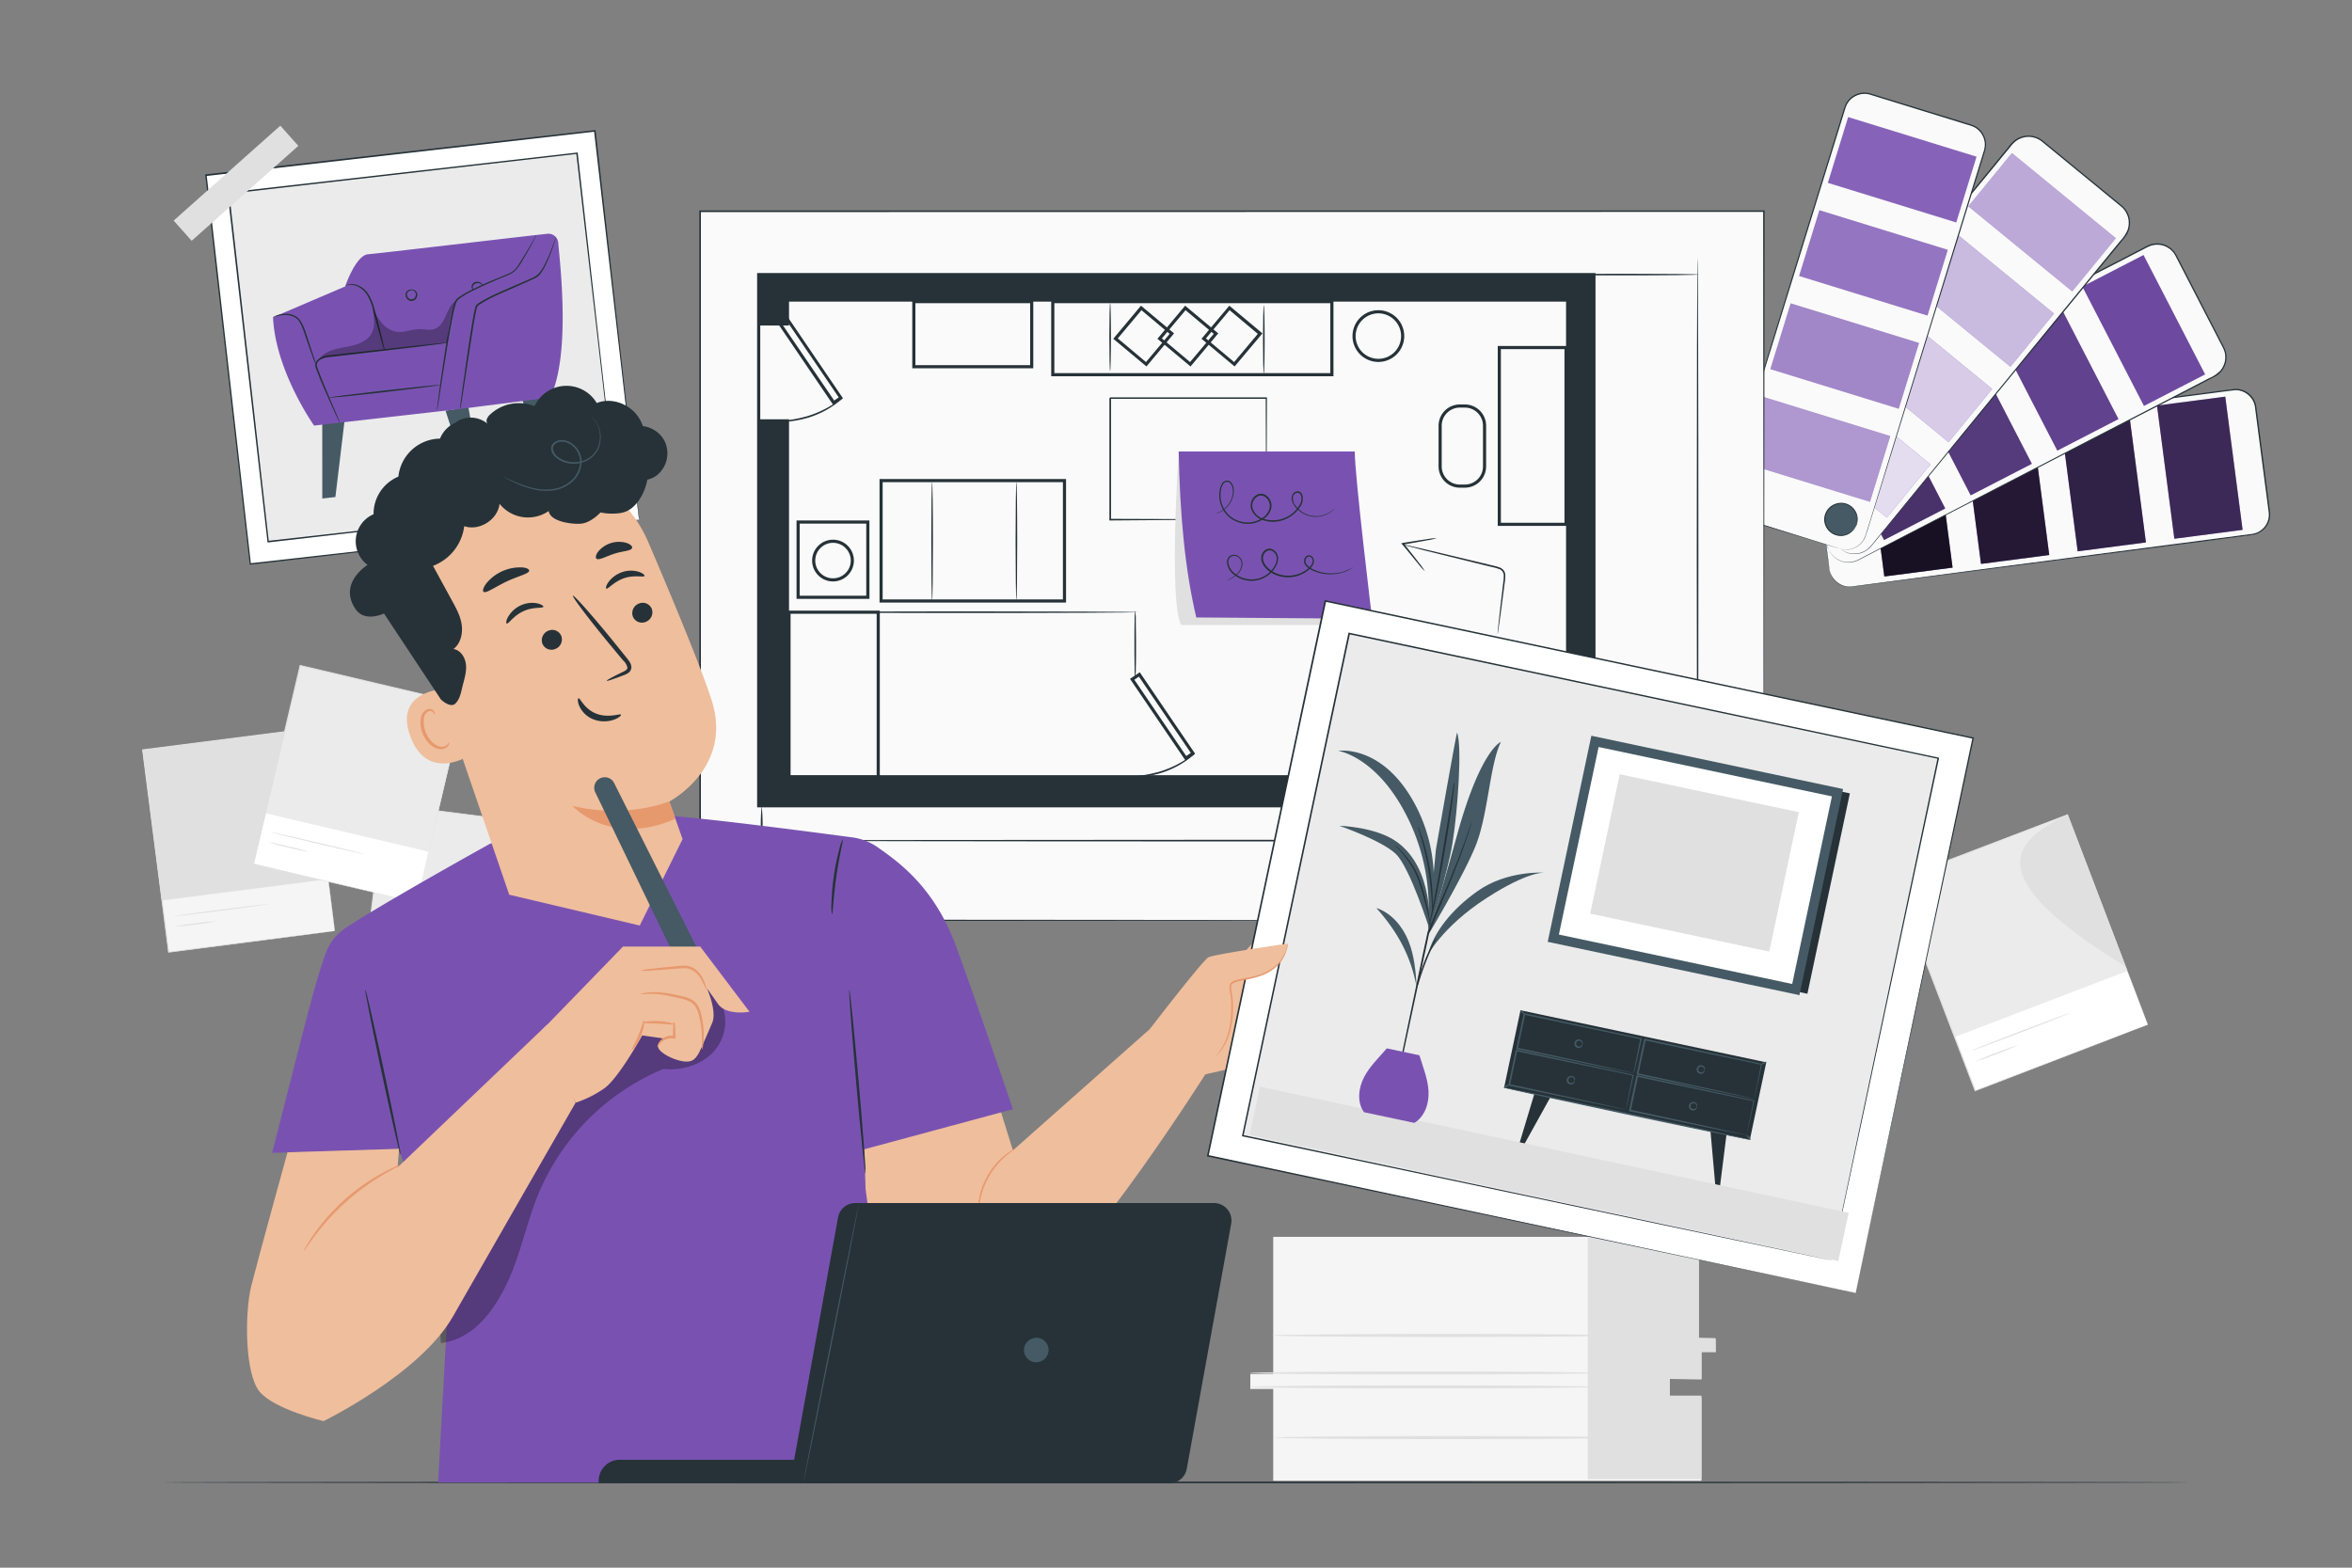 <svg xmlns="http://www.w3.org/2000/svg" viewBox="0 0 750 500"><rect x="0" y="0" width="750" height="500" fill="#808080" stroke="none"/><g id="freepik--background-complete--inject-2"><path d="M406,394.48v43.74h-7.3V443H406v29.27H542.55V445.6H532.44v-5.8h10.11v-8.7h4.5v-4h-5.34V394.48Z" style="fill:#f5f5f5"></path><polygon points="506.3 394.61 506.3 471.75 542.55 471.75 542.55 445.12 532.44 445.12 532.44 439.8 542.55 439.98 542.55 431.28 547.13 431.29 547.05 426.79 541.71 426.66 541.71 394.48 506.3 394.61" style="fill:#e0e0e0"></polygon><path d="M508.88,442.34c0,.27-24.7.48-55.16.48s-55.18-.21-55.18-.48,24.7-.49,55.18-.49S508.88,442.07,508.88,442.34Z" style="fill:#e0e0e0"></path><path d="M508.88,437.9c0,.26-24.7.48-55.16.48s-55.18-.22-55.18-.48,24.7-.49,55.18-.49S508.88,437.63,508.88,437.9Z" style="fill:#e0e0e0"></path><path d="M516,425.94c0,.27-24.7.48-55.17.48s-55.17-.21-55.17-.48,24.7-.49,55.17-.49S516,425.67,516,425.94Z" style="fill:#e0e0e0"></path><path d="M516.65,458.52c0,.27-24.7.49-55.17.49s-55.17-.22-55.17-.49S431,458,461.48,458,516.65,458.26,516.65,458.52Z" style="fill:#e0e0e0"></path><rect x="118.43" y="259.58" width="53.48" height="65.03" transform="translate(38.07 -16) rotate(7.26)" style="fill:#fff"></rect><rect x="119.49" y="259.65" width="53.48" height="48.39" transform="translate(37.03 -16.2) rotate(7.26)" style="fill:#ebebeb"></rect><path d="M149.49,314.16c0,.09-6.89-.7-15.35-1.78s-15.31-2-15.3-2.13,6.88.7,15.35,1.77S149.5,314.06,149.49,314.16Z" style="fill:#e0e0e0"></path><path d="M131.74,315.25c0,.09-3-.21-6.68-.67a62.45,62.45,0,0,1-6.64-1,61.76,61.76,0,0,1,6.68.67A62.45,62.45,0,0,1,131.74,315.25Z" style="fill:#e0e0e0"></path><path d="M167.59,327.73a2.33,2.33,0,0,1,0-.31c0-.22.06-.52.1-.91.1-.8.24-2,.43-3.5.38-3.06.94-7.53,1.64-13.2,1.42-11.33,3.45-27.44,5.85-46.61l.14.18-53-6.74h0l.21-.16c-3,23.86-5.89,46-8.25,64.51l-.13-.17,38.46,5,10.75,1.41,2.84.38,1,.14-1-.11-2.81-.34L153.1,326l-38.58-4.84-.15,0,0-.15c2.34-18.46,5.16-40.66,8.19-64.51l0-.18.18,0h0l53,6.78.16,0,0,.16c-2.48,19.21-4.56,35.35-6,46.69-.73,5.65-1.32,10.1-1.71,13.16-.2,1.51-.36,2.67-.46,3.46l-.13.89C167.61,327.63,167.59,327.73,167.59,327.73Z" style="fill:#e0e0e0"></path><rect x="49.4" y="235.53" width="53.48" height="65.03" transform="translate(-33.41 11.84) rotate(-7.29)" style="fill:#f5f5f5"></rect><rect x="48.35" y="235.6" width="53.48" height="48.39" transform="translate(-32.37 11.63) rotate(-7.29)" style="fill:#e0e0e0"></rect><path d="M85.86,288.32c0,.09-6.84,1.05-15.3,2.14s-15.33,1.88-15.34,1.78,6.83-1.06,15.3-2.14S85.85,288.22,85.86,288.32Z" style="fill:#e0e0e0"></path><path d="M69,293.83a61.43,61.43,0,0,1-6.63,1,62,62,0,0,1-6.68.67,65.15,65.15,0,0,1,6.63-1A62,62,0,0,1,69,293.83Z" style="fill:#e0e0e0"></path><path d="M106.79,296.91s0-.11-.05-.31-.07-.51-.13-.91c-.1-.8-.26-2-.46-3.49-.4-3.06-1-7.53-1.73-13.19l-6-46.59.18.14-53,6.81h0l.16-.2c3,23.85,5.87,46,8.23,64.51l-.17-.13L92.2,298.7,103,297.36l2.84-.34,1-.11-1,.14-2.81.37-10.71,1.41-38.55,5h-.15l0-.15c-2.38-18.46-5.23-40.65-8.29-64.5l0-.18.18,0h0l53-6.77.16,0,0,.16c2.43,19.22,4.47,35.36,5.9,46.71.7,5.65,1.26,10.11,1.64,13.17.19,1.51.33,2.67.43,3.47,0,.38.08.67.1.88Z" style="fill:#e0e0e0"></path><rect x="87.59" y="217.54" width="53.48" height="65.03" transform="translate(60.39 -19.55) rotate(13.26)" style="fill:#fff"></rect><rect x="89.5" y="217.76" width="53.48" height="48.39" transform="translate(58.58 -20.21) rotate(13.26)" style="fill:#ebebeb"></rect><path d="M116.31,272.45c0,.09-6.77-1.41-15.07-3.37s-15-3.62-15-3.72,6.78,1.41,15.08,3.37S116.34,272.35,116.31,272.45Z" style="fill:#e0e0e0"></path><path d="M98.55,271.68A66.27,66.27,0,0,1,92,270.31a63.27,63.27,0,0,1-6.49-1.71A61.28,61.28,0,0,1,92.06,270,61.67,61.67,0,0,1,98.55,271.68Z" style="fill:#e0e0e0"></path><path d="M132.9,287.84l.06-.31c0-.21.11-.5.2-.89.18-.79.45-1.94.79-3.44.7-3,1.72-7.39,3-12.95,2.6-11.12,6.29-26.93,10.69-45.75l.12.2L95.72,212.45h0l.21-.13c-5.52,23.4-10.66,45.17-14.94,63.29l-.11-.18,37.73,9,10.54,2.52,2.79.68,1,.24-.94-.2L129.2,287l-10.53-2.44-37.86-8.84-.15,0,0-.15,14.88-63.3,0-.18.18,0h0l52.05,12.28.15,0,0,.16c-4.47,18.84-8.23,34.67-10.87,45.81-1.32,5.54-2.37,9.9-3.08,12.9-.36,1.48-.63,2.62-.82,3.4-.1.37-.17.66-.22.86Z" style="fill:#e0e0e0"></path><rect x="615.1" y="267.99" width="58.95" height="71.69" transform="translate(-66.02 250.46) rotate(-20.94)" style="fill:#fff"></rect><rect x="611.82" y="268.6" width="58.95" height="53.35" transform="translate(-63.18 248.72) rotate(-20.94)" style="fill:#ebebeb"></rect><path d="M660.26,323c0,.11-7,2.91-15.83,6.28s-15.94,6-16,5.9,7-2.91,15.83-6.28S660.22,322.92,660.26,323Z" style="fill:#e0e0e0"></path><path d="M643.58,333.33a138.48,138.48,0,0,1-13.82,5.29,69.15,69.15,0,0,1,6.84-2.83A70.48,70.48,0,0,1,643.58,333.33Z" style="fill:#e0e0e0"></path><path d="M684.91,326.78s0-.11-.13-.32l-.37-.93c-.32-.83-.79-2-1.41-3.63-1.22-3.17-3-7.8-5.28-13.67-44.79-27.6-37.9-39.07-18.6-48.34l.23.1-55,21.09h0l.12-.25c9.46,24.76,18.27,47.79,25.59,67l-.21-.09,40-15.2c4.81-1.83,8.59-3.26,11.18-4.23l2.95-1.11,1-.38-1,.4L681,328.31l-11.11,4.3-40,15.4-.16.06-.06-.16L604.05,281l-.07-.19.18-.07h0l55.06-21,.16-.06.06.16c7.6,20,14,36.72,18.47,48.51,2.23,5.87,4,10.5,5.19,13.67l1.35,3.61.35.92Z" style="fill:#e0e0e0"></path></g><g id="freepik--Table--inject-2"><path d="M698.46,472.8c0,.14-144.83.26-323.44.26s-323.48-.12-323.48-.26,144.8-.26,323.48-.26S698.46,472.65,698.46,472.8Z" style="fill:#263238"></path></g><g id="freepik--color-palette--inject-2"><rect x="580.61" y="132.41" width="141.4" height="46.57" rx="6.39" transform="translate(-14.66 85.44) rotate(-7.42)" style="fill:#fafafa"></rect><path d="M583.39,181.59s0,.32.21.91a6.29,6.29,0,0,0,1.31,2.4,6.4,6.4,0,0,0,3.82,2.12,9.2,9.2,0,0,0,2.84-.12l3.24-.43,38.77-5.12,57.51-7.53,16.63-2.17,8.58-1.12c.72-.11,1.46-.17,2.16-.31a6.1,6.1,0,0,0,2-.75,6.25,6.25,0,0,0,2.67-3.27,5.86,5.86,0,0,0,.35-2.12c0-.71-.15-1.46-.24-2.2-.19-1.49-.39-3-.58-4.48-.4-3-.79-6-1.19-9.05q-1.19-9.14-2.41-18.5a6.21,6.21,0,0,0-6.31-5.4c-3.05.33-6.14.78-9.17,1.16l-18,2.34-34,4.41-57.52,7.45-6,.78-2.89.37a7.23,7.23,0,0,0-2.67.71,6.28,6.28,0,0,0-3.25,4c-.47,1.68,0,3.38.18,5,.84,6.51,1.55,12.11,2.14,16.69s1,8.13,1.34,10.55c.15,1.2.26,2.12.34,2.74s.1.94.1.94-.06-.32-.14-.93-.22-1.54-.38-2.74c-.32-2.42-.8-6-1.41-10.54s-1.35-10.18-2.21-16.68c-.1-.81-.21-1.64-.32-2.48a6.79,6.79,0,0,1,.13-2.61,6.55,6.55,0,0,1,3.36-4.17,7.75,7.75,0,0,1,2.76-.74l2.88-.38,6-.78L651.57,132l34-4.44,18-2.34c3-.38,6.08-.83,9.21-1.17a6.6,6.6,0,0,1,6.71,5.75q1.23,9.36,2.41,18.5.6,4.56,1.18,9c.2,1.5.39,3,.58,4.48.09.74.22,1.47.25,2.25a6.41,6.41,0,0,1-.38,2.25,6.52,6.52,0,0,1-4.94,4.27c-.74.14-1.45.2-2.18.31L707.76,172l-16.62,2.16-57.52,7.45-38.79,5-3.24.41a9,9,0,0,1-2.87.1,6.42,6.42,0,0,1-3.87-2.18,6.11,6.11,0,0,1-1.28-2.44,4,4,0,0,1-.15-.69Z" style="fill:#263238"></path><rect x="680.08" y="138.19" width="42.84" height="21.95" transform="translate(758.79 -565.72) rotate(82.58)" style="fill:#7952B1"></rect><rect x="649.25" y="142.21" width="42.84" height="21.95" transform="translate(735.93 -531.66) rotate(82.58)" style="fill:#7952B1"></rect><rect x="618.43" y="146.22" width="42.84" height="21.95" transform="translate(713.06 -497.6) rotate(82.58)" style="fill:#7952B1"></rect><rect x="587.6" y="150.24" width="42.84" height="21.95" transform="translate(690.2 -463.53) rotate(82.58)" style="fill:#7952B1"></rect><g style="opacity:0.5"><rect x="680.08" y="138.19" width="42.84" height="21.95" transform="translate(758.79 -565.72) rotate(82.58)"></rect></g><g style="opacity:0.6"><rect x="649.25" y="142.21" width="42.84" height="21.95" transform="translate(735.93 -531.66) rotate(82.58)"></rect></g><g style="opacity:0.7"><rect x="618.43" y="146.22" width="42.84" height="21.95" transform="translate(713.06 -497.6) rotate(82.58)"></rect></g><g style="opacity:0.8"><rect x="587.6" y="150.24" width="42.84" height="21.95" transform="translate(690.2 -463.53) rotate(82.58)"></rect></g><path d="M583.38,175.69l-15.14-29.34a6.79,6.79,0,0,1,2.92-9.14L684.77,78.6a6.77,6.77,0,0,1,9.13,2.91L709,110.85a6.78,6.78,0,0,1-2.92,9.14L592.51,178.6A6.77,6.77,0,0,1,583.38,175.69Z" style="fill:#fafafa"></path><path d="M583.38,175.69a1.53,1.53,0,0,1,.13.2c.09.13.19.34.38.59a6.46,6.46,0,0,0,2,1.84,6.62,6.62,0,0,0,4.27.93,7.26,7.26,0,0,0,2.67-.89l2.9-1.51L630.4,158.9l51.43-26.59,14.87-7.67,7.68-4a10.69,10.69,0,0,0,3.57-2.36,6.6,6.6,0,0,0,1.43-6,10.05,10.05,0,0,0-.86-2l-2.07-4-4.18-8.1-8.54-16.55a6.57,6.57,0,0,0-7.72-3.3,12,12,0,0,0-2.08.94l-2.06,1.06-4.1,2.12L661.7,90.72l-30.4,15.67L579.83,132.9l-5.36,2.76L571.89,137a7.91,7.91,0,0,0-2.31,1.54,6.64,6.64,0,0,0-1.47,7.25c.32.76.75,1.49,1.11,2.22l7.67,14.94c2.09,4.1,3.72,7.28,4.83,9.45.55,1.08,1,1.9,1.25,2.46s.41.85.41.85-.16-.28-.45-.83l-1.28-2.44c-1.12-2.16-2.78-5.33-4.9-9.42L569,148.1c-.37-.74-.78-1.45-1.13-2.24a7,7,0,0,1,1.51-7.52,8.5,8.5,0,0,1,2.37-1.59l2.58-1.33,5.35-2.77,51.44-26.59,30.38-15.69,16.07-8.29,4.1-2.12,2.06-1.06a12.35,12.35,0,0,1,2.15-1,7,7,0,0,1,8.18,3.5L702.62,98l4.18,8.1,2.06,4a9.46,9.46,0,0,1,.89,2.09,6.72,6.72,0,0,1,.22,2.27,7,7,0,0,1-1.73,4.13A6.61,6.61,0,0,1,706.5,120c-.65.37-1.3.68-1.94,1l-7.69,4L682,132.64l-51.47,26.51L595.81,177l-2.9,1.49a7.53,7.53,0,0,1-2.73.89,6.83,6.83,0,0,1-4.33-1,6.38,6.38,0,0,1-2-1.89,5.26,5.26,0,0,1-.37-.6A2.35,2.35,0,0,1,583.38,175.69Z" style="fill:#263238"></path><rect x="662.2" y="94.42" width="42.84" height="21.95" transform="translate(463.82 -550.45) rotate(62.71)" style="fill:#7952B1"></rect><rect x="634.57" y="108.68" width="42.84" height="21.95" transform="translate(461.53 -518.18) rotate(62.71)" style="fill:#7952B1"></rect><rect x="606.95" y="122.93" width="42.84" height="21.95" transform="translate(459.24 -485.91) rotate(62.71)" style="fill:#7952B1"></rect><rect x="579.32" y="137.18" width="42.84" height="21.95" transform="translate(456.95 -453.64) rotate(62.71)" style="fill:#7952B1"></rect><g style="opacity:0.1"><rect x="662.2" y="94.42" width="42.84" height="21.95" transform="translate(463.82 -550.45) rotate(62.71)"></rect></g><g style="opacity:0.2"><rect x="634.57" y="108.68" width="42.84" height="21.95" transform="translate(461.53 -518.18) rotate(62.71)"></rect></g><g style="opacity:0.3"><rect x="606.95" y="122.93" width="42.84" height="21.95" transform="translate(459.24 -485.91) rotate(62.71)"></rect></g><g style="opacity:0.4"><rect x="579.32" y="137.18" width="42.84" height="21.95" transform="translate(456.95 -453.64) rotate(62.71)"></rect></g><path d="M586.85,175.06l-25.19-20.65a7,7,0,0,1-1-9.85L641.43,46a7,7,0,0,1,9.85-1l25.2,20.65a7,7,0,0,1,1,9.85l-80.74,98.54A7,7,0,0,1,586.85,175.06Z" style="fill:#fafafa"></path><path d="M586.85,175.06l.2.13c.13.08.31.24.58.39a6.76,6.76,0,0,0,2.56.93,7,7,0,0,0,4.32-.72c1.63-.76,2.74-2.57,4.23-4.32l24.67-30.2L660,96.51l10.59-12.93,5.47-6.68a11.62,11.62,0,0,0,2.38-3.57,6.91,6.91,0,0,0,.08-4.22,7.06,7.06,0,0,0-2.47-3.5q-1.74-1.41-3.48-2.85L665.55,57,651.17,45.2A6.91,6.91,0,0,0,647,43.66a6.78,6.78,0,0,0-4.23,1.39,9.34,9.34,0,0,0-1.58,1.62l-1.47,1.79c-1,1.2-1.95,2.38-2.92,3.57L625.31,66,603.65,92.41,567,137.12l-3.83,4.66L561.29,144a8.84,8.84,0,0,0-1.53,2.31,6.93,6.93,0,0,0-.07,5.18,6.63,6.63,0,0,0,1.34,2.13,19.3,19.3,0,0,0,1.86,1.64l13,10.65c3.55,2.93,6.3,5.21,8.18,6.75l2.12,1.77c.48.39.71.61.71.61l-.74-.58L584,172.74l-8.23-6.69-13-10.6a20.66,20.66,0,0,1-1.89-1.65,7,7,0,0,1-1.39-2.21,7.16,7.16,0,0,1,.06-5.36,8.85,8.85,0,0,1,1.56-2.37l1.84-2.25,3.81-4.66,36.63-44.77L625,65.75l11.45-14,2.92-3.57c.49-.59,1-1.19,1.46-1.79a10.13,10.13,0,0,1,1.65-1.69,7.23,7.23,0,0,1,8.93.17L665.8,56.69l7.05,5.77,3.47,2.85a7.37,7.37,0,0,1,2.6,3.68,7.26,7.26,0,0,1-.09,4.47,7,7,0,0,1-1.06,2c-.45.59-.92,1.13-1.38,1.7q-2.76,3.38-5.47,6.68-5.43,6.6-10.6,12.92l-36.69,44.71-24.77,30.12-2.07,2.52a7,7,0,0,1-6.61,2.5,6.59,6.59,0,0,1-2.57-1A7.53,7.53,0,0,1,586.85,175.06Z" style="fill:#263238"></path><rect x="629.73" y="59.93" width="42.84" height="21.95" transform="translate(192.44 -396.65) rotate(39.33)" style="fill:#7952B1"></rect><rect x="610.02" y="83.98" width="42.84" height="21.95" transform="translate(203.22 -378.72) rotate(39.33)" style="fill:#7952B1"></rect><rect x="590.32" y="108.02" width="42.84" height="21.95" transform="translate(213.99 -360.78) rotate(39.33)" style="fill:#7952B1"></rect><rect x="570.62" y="132.07" width="42.84" height="21.95" transform="translate(224.77 -342.85) rotate(39.33)" style="fill:#7952B1"></rect><g style="opacity:0.5"><rect x="629.73" y="59.93" width="42.84" height="21.95" transform="translate(192.44 -396.65) rotate(39.33)" style="fill:#fff"></rect></g><g style="opacity:0.6"><rect x="610.02" y="83.98" width="42.84" height="21.95" transform="translate(203.22 -378.72) rotate(39.33)" style="fill:#fff"></rect></g><g style="opacity:0.7"><rect x="590.32" y="108.02" width="42.84" height="21.95" transform="translate(213.99 -360.78) rotate(39.33)" style="fill:#fff"></rect></g><g style="opacity:0.8"><rect x="570.62" y="132.07" width="42.84" height="21.95" transform="translate(224.77 -342.85) rotate(39.33)" style="fill:#fff"></rect></g><rect x="520.94" y="79.23" width="141.4" height="46.57" rx="6.51" transform="translate(319.2 637.61) rotate(-72.85)" style="fill:#fafafa"></rect><path d="M586.82,175a8.76,8.76,0,0,0,.92.19A6.47,6.47,0,0,0,594,172.5a8.09,8.09,0,0,0,1.12-2.6l1-3.13,11.46-37.36L624.62,74q2.4-7.81,4.93-16l2.55-8.27c.21-.69.45-1.4.63-2.09a6.84,6.84,0,0,0,.16-2.12,6.45,6.45,0,0,0-1.8-3.81,6,6,0,0,0-1.75-1.25,15.59,15.59,0,0,0-2.09-.72l-4.31-1.33-8.72-2.69-17.82-5.5a6.32,6.32,0,0,0-4.45.28,6.18,6.18,0,0,0-3.15,3.12c-.3.68-.5,1.45-.74,2.18L587.38,38c-.45,1.48-.91,3-1.36,4.41q-2.71,8.79-5.35,17.31l-10.1,32.71-17.14,55.38-1.79,5.77c-.29.94-.58,1.86-.86,2.78a7.4,7.4,0,0,0-.48,2.72,6.36,6.36,0,0,0,2.21,4.66c1.29,1.19,3,1.45,4.58,2l16.06,5,10.14,3.16,2.63.84.9.29-.91-.25-2.64-.8-10.17-3.1L557,166l-2.39-.74a6.62,6.62,0,0,1-4.58-6.11,7.69,7.69,0,0,1,.48-2.81c.29-.91.57-1.84.86-2.78.57-1.87,1.17-3.8,1.77-5.77C558,132,563.8,113.19,570.22,92.33c3.21-10.43,6.59-21.37,10.09-32.72,1.75-5.67,3.53-11.45,5.33-17.3.46-1.47.91-2.94,1.36-4.42l.69-2.21a21.64,21.64,0,0,1,.75-2.23,6.59,6.59,0,0,1,3.34-3.32,6.74,6.74,0,0,1,4.74-.3l17.82,5.5L623.06,38l4.3,1.33a16,16,0,0,1,2.14.75,6.82,6.82,0,0,1,1.87,1.32,6.9,6.9,0,0,1,1.9,4.06,6.75,6.75,0,0,1-.17,2.24c-.19.74-.42,1.41-.63,2.11-.86,2.79-1.71,5.54-2.56,8.27q-2.52,8.19-4.94,16l-17.14,55.38-11.59,37.33c-.34,1.1-.66,2.14-1,3.12-.15.49-.3,1-.47,1.41l-.31.64c-.13.19-.24.39-.37.58a6.49,6.49,0,0,1-3.64,2.54,6.23,6.23,0,0,1-2.75.14,4.82,4.82,0,0,1-.69-.16Z" style="fill:#263238"></path><rect x="585.14" y="43.19" width="42.84" height="21.95" transform="translate(42.95 -176.47) rotate(17.15)" style="fill:#7952B1"></rect><rect x="575.97" y="72.89" width="42.84" height="21.95" transform="translate(51.3 -172.44) rotate(17.15)" style="fill:#7952B1"></rect><rect x="566.81" y="102.6" width="42.84" height="21.95" transform="translate(59.65 -168.42) rotate(17.15)" style="fill:#7952B1"></rect><rect x="557.64" y="132.3" width="42.83" height="21.95" transform="translate(68.01 -164.4) rotate(17.15)" style="fill:#7952B1"></rect><g style="opacity:0.2"><rect x="575.97" y="72.89" width="42.84" height="21.95" transform="translate(51.3 -172.44) rotate(17.15)" style="fill:#fff"></rect></g><g style="opacity:0.3"><rect x="566.81" y="102.6" width="42.84" height="21.95" transform="translate(59.65 -168.42) rotate(17.15)" style="fill:#fff"></rect></g><g style="opacity:0.4"><rect x="557.64" y="132.3" width="42.83" height="21.95" transform="translate(68.01 -164.4) rotate(17.15)" style="fill:#fff"></rect></g><g style="opacity:0.1"><rect x="585.14" y="43.19" width="42.84" height="21.95" transform="translate(42.95 -176.47) rotate(17.15)" style="fill:#fff"></rect></g><path d="M591.54,168.29a5.15,5.15,0,1,1-1.86-7A5.15,5.15,0,0,1,591.54,168.29Z" style="fill:#455a64"></path><path d="M591.54,168.29s.21-.41.42-1.19a5.12,5.12,0,0,0-.24-3.32,5,5,0,0,0-3.74-3,5,5,0,0,0-2.87.34,5,5,0,0,0-3,5.07,4.92,4.92,0,0,0,1.12,2.66,5,5,0,0,0,4.43,1.79,5.12,5.12,0,0,0,3-1.43c.57-.56.79-1,.82-1s0,.11-.14.3a4.21,4.21,0,0,1-.57.76,5.12,5.12,0,0,1-3.09,1.6,5.46,5.46,0,0,1-2.43-.24,5.32,5.32,0,0,1-2.31-1.6,5.23,5.23,0,0,1-1.22-2.85A5.3,5.3,0,0,1,585,160.8a5.29,5.29,0,0,1,7,2.87,5.1,5.1,0,0,1,.13,3.47,3.61,3.61,0,0,1-.38.88C591.62,168.2,591.56,168.3,591.54,168.29Z" style="fill:#263238"></path></g><g id="freepik--Blueprint--inject-2"><rect x="223.21" y="67.38" width="339.22" height="226.15" style="fill:#fafafa"></rect><path d="M562.44,293.53c0-1.7-.08-88.31-.21-226.15l.21.2-339.2.06h0l.26-.26c0,80.53,0,157.13,0,226.15l-.24-.24,339.23.24-339.23.23H223v-.23c0-69,0-145.62,0-226.15v-.26h.29l339.2,0h.2v.21C562.52,205.22,562.44,291.83,562.44,293.53Z" style="fill:#263238"></path><path d="M403.78,165.74s0-.26,0-.73,0-1.19,0-2.08c0-1.84,0-4.49-.06-7.86,0-6.77-.06-16.43-.11-28.08l.22.21-49.8,0c-.06,0,.49-.49.26-.26h0v10.3q0,5.08,0,10c0,6.49,0,12.69,0,18.48l-.23-.24,35.91.12,10.21.06,2.72,0h.71l.25,0h-.91l-2.67,0-10.16.06L354,166h-.23v-.23c0-5.79,0-12,0-18.48,0-3.25,0-6.57,0-10V127h0l.26-.26,49.8,0H404V127c-.05,11.71-.08,21.41-.11,28.21,0,3.36,0,6-.06,7.82,0,.87,0,1.55,0,2S403.78,165.74,403.78,165.74Z" style="fill:#263238"></path><path d="M508.77,257.5H241.43V87.07H508.77Zm-266.34-1H507.77V88.07H242.43Z" style="fill:#263238"></path><rect x="241.93" y="87.57" width="266.34" height="8.63" style="fill:#263238"></rect><rect x="241.93" y="133.73" width="9.67" height="123.27" style="fill:#263238"></rect><rect x="241.93" y="87.57" width="9.67" height="16.25" style="fill:#263238"></rect><path d="M265.69,129.14l-17.67-26,3.11-2.11,17.67,26Zm-16.28-25.73L266,127.75l1.46-1-16.54-24.34Z" style="fill:#263238"></path><path d="M277.25,191H254v-25h23.23ZM255,190h21.23v-23H255Z" style="fill:#263238"></path><rect x="241.93" y="247.24" width="266.34" height="9.76" style="fill:#263238"></rect><path d="M265.64,185.45a6.66,6.66,0,1,1,6.65-6.66A6.67,6.67,0,0,1,265.64,185.45Zm0-12.32a5.66,5.66,0,1,0,5.65,5.66A5.67,5.67,0,0,0,265.64,173.13Z" style="fill:#263238"></path><path d="M425.21,120h-90V95.7h90Zm-89-1h88V96.7h-88Z" style="fill:#263238"></path><path d="M365.58,116.88,355,108.05l8.83-10.55,10.55,8.83Zm-9.15-8.95,9,7.55,7.55-9-9-7.55Z" style="fill:#263238"></path><path d="M379.63,116.88l-10.55-8.83,8.83-10.55,10.56,8.83Zm-9.14-8.95,9,7.55,7.55-9-9-7.55Z" style="fill:#263238"></path><path d="M393.69,116.88l-10.56-8.83L392,97.5l10.56,8.83Zm-9.15-8.95,9,7.55,7.55-9-9-7.55Z" style="fill:#263238"></path><path d="M439.53,115.44a8.25,8.25,0,1,1,8.25-8.25A8.26,8.26,0,0,1,439.53,115.44Zm0-15.5a7.25,7.25,0,1,0,7.25,7.25A7.26,7.26,0,0,0,439.53,99.94Z" style="fill:#263238"></path><path d="M329.49,117.46H290.9V95.7h38.59Zm-37.59-1h36.59V96.7H291.9Z" style="fill:#263238"></path><path d="M499.88,167.73H477.6V110.35h22.28Zm-21.28-1h20.28V111.35H478.6Z" style="fill:#263238"></path><rect x="499.38" y="87.57" width="8.89" height="159.67" style="fill:#263238"></rect><path d="M467.12,155.54H465.5a6.78,6.78,0,0,1-6.77-6.77v-13A6.78,6.78,0,0,1,465.5,129h1.62a6.78,6.78,0,0,1,6.77,6.77v13A6.78,6.78,0,0,1,467.12,155.54ZM465.5,130a5.78,5.78,0,0,0-5.77,5.77v13a5.78,5.78,0,0,0,5.77,5.77h1.62a5.78,5.78,0,0,0,5.77-5.77v-13a5.78,5.78,0,0,0-5.77-5.77Z" style="fill:#263238"></path><path d="M362.81,195.25c0,.14-25.25.26-56.39.26s-56.4-.12-56.4-.26,25.24-.26,56.4-.26S362.81,195.11,362.81,195.25Z" style="fill:#263238"></path><path d="M362,216.19a17.69,17.69,0,0,1-.19-3.14c-.05-1.94-.07-4.63-.07-7.59s0-5.65.07-7.59a17.76,17.76,0,0,1,.19-3.15,19.92,19.92,0,0,1,.18,3.15c0,1.94.08,4.62.08,7.59s0,5.65-.08,7.59A19.85,19.85,0,0,1,362,216.19Z" style="fill:#263238"></path><path d="M280.55,248.41H251.1V194.75h29.45Zm-28.45-1h27.45V195.75H252.1Z" style="fill:#263238"></path><path d="M541.72,87.57c0,.14-11.09.26-24.77.26s-24.77-.12-24.77-.26,11.08-.26,24.77-.26S541.72,87.42,541.72,87.57Z" style="fill:#263238"></path><path d="M541.32,272.85c-.14,0-.26-42.68-.26-95.31s.12-95.32.26-95.32.26,42.67.26,95.32S541.46,272.85,541.32,272.85Z" style="fill:#263238"></path><path d="M551.23,257.39c0,.15-9.94.27-22.19.27s-22.2-.12-22.2-.27,9.94-.26,22.2-.26S551.23,257.25,551.23,257.39Z" style="fill:#263238"></path><path d="M507.63,272.06a95.91,95.91,0,0,1-.26-9.91,95.91,95.91,0,0,1,.26-9.91,92.65,92.65,0,0,1,.26,9.91A92.65,92.65,0,0,1,507.63,272.06Z" style="fill:#263238"></path><path d="M244.07,268.1c0-.15,66-.26,147.43-.26s147.44.11,147.44.26-66,.26-147.44.26S244.07,268.24,244.07,268.1Z" style="fill:#263238"></path><path d="M242.89,272.85a59.27,59.27,0,0,1-.26-7.92,59.37,59.37,0,0,1,.26-7.93,61.46,61.46,0,0,1,.26,7.93A61.36,61.36,0,0,1,242.89,272.85Z" style="fill:#263238"></path><path d="M268.66,127a4,4,0,0,1-.72.69c-.48.42-1.22,1-2.16,1.65a29.34,29.34,0,0,1-8.07,3.87,35.54,35.54,0,0,1-8.84,1.41c-1.15,0-2.07,0-2.71,0a3.28,3.28,0,0,1-1-.09c0-.09,1.41-.11,3.68-.28a42.22,42.22,0,0,0,8.71-1.55,33.11,33.11,0,0,0,8-3.68C267.49,127.8,268.6,126.92,268.66,127Z" style="fill:#263238"></path><path d="M378,242.52l-17.67-26,3.11-2.11,17.66,26Zm-16.28-25.73,16.54,24.34,1.46-1L363.17,215.8Z" style="fill:#263238"></path><path d="M381,240.36a3.63,3.63,0,0,1-.72.69,23.16,23.16,0,0,1-2.16,1.65,29.05,29.05,0,0,1-8.07,3.88,36.5,36.5,0,0,1-8.84,1.41c-1.15,0-2.07,0-2.71,0a3.37,3.37,0,0,1-1-.1c0-.08,1.41-.11,3.68-.28a42.11,42.11,0,0,0,8.71-1.54,33.09,33.09,0,0,0,8-3.69C379.79,241.18,380.9,240.29,381,240.36Z" style="fill:#263238"></path><path d="M354,118.41c-.14,0-.26-4.87-.26-10.87s.12-10.88.26-10.88.26,4.87.26,10.88S354.12,118.41,354,118.41Z" style="fill:#263238"></path><path d="M403,119.36c-.14,0-.26-4.92-.26-11s.12-11,.26-11,.27,4.92.27,11S403.11,119.36,403,119.36Z" style="fill:#263238"></path><path d="M477.58,202.18a2.08,2.08,0,0,1,0-.55c0-.42.08-.94.14-1.57.16-1.43.37-3.38.63-5.76l1-8.53a12.26,12.26,0,0,0,.16-2.41,2.15,2.15,0,0,0-1.3-1.81,16.07,16.07,0,0,0-2.51-.72l-2.69-.65-18.55-4.58-5.61-1.45-1.52-.42a1.81,1.81,0,0,1-.52-.18,2,2,0,0,1,.54.08l1.54.32,5.65,1.29,18.59,4.44,2.68.65a15.07,15.07,0,0,1,2.63.76,3,3,0,0,1,1.1.9,2.72,2.72,0,0,1,.46,1.31,11.47,11.47,0,0,1-.18,2.53c-.41,3.19-.79,6.07-1.11,8.52s-.6,4.31-.8,5.73q-.13.94-.24,1.56A2,2,0,0,1,477.58,202.18Z" style="fill:#263238"></path><path d="M458.17,171.63a19.19,19.19,0,0,1-3.13.71c-2,.37-4.65.85-7.64,1.35l.16-.42.09.11c1.92,2.39,3.63,4.57,4.85,6.17a19.56,19.56,0,0,1,1.88,2.65,20,20,0,0,1-2.17-2.42c-1.29-1.54-3-3.69-5-6.08l-.08-.11-.28-.34.44-.08c3-.49,5.7-.91,7.66-1.19A20,20,0,0,1,458.17,171.63Z" style="fill:#263238"></path><path d="M339.94,192.18H280.46v-39.4h59.48Zm-58.48-1h57.48v-37.4H281.46Z" style="fill:#263238"></path><path d="M297.23,191.52c-.14,0-.26-8.46-.26-18.89s.12-18.88.26-18.88.26,8.45.26,18.88S297.38,191.52,297.23,191.52Z" style="fill:#263238"></path><path d="M324.11,191.39c-.14,0-.26-8.43-.26-18.82s.12-18.82.26-18.82.26,8.42.26,18.82S324.26,191.39,324.11,191.39Z" style="fill:#263238"></path><path d="M375.86,144s-3.25,47.63.8,55.34h49.81l-2-53.12Z" style="fill:#e0e0e0"></path><path d="M375.86,144c.35,19.82,2,37.74,5.61,52.93l56.06.42S432,151.8,432,144Z" style="fill:#7952B1"></path><path d="M425.78,161.91a4.43,4.43,0,0,1-.67.75,8.22,8.22,0,0,1-7,2.05,8.5,8.5,0,0,1-5.15-3.15,6.11,6.11,0,0,1-.88-1.54,2.9,2.9,0,0,1-.11-1.89,2.1,2.1,0,0,1,1.44-1.39,1.63,1.63,0,0,1,1.08.14,1.76,1.76,0,0,1,.73.82,4.37,4.37,0,0,1-.72,4.07,10.27,10.27,0,0,1-3.16,3.06,10,10,0,0,1-9.13.87,5.55,5.55,0,0,1-3.32-3.7,4.14,4.14,0,0,1,.38-2.61,3.35,3.35,0,0,1,2-1.79,2.89,2.89,0,0,1,2.63.52,4.09,4.09,0,0,1,1.44,2.21,4,4,0,0,1-.22,2.59,5.87,5.87,0,0,1-1.48,2.05,8.93,8.93,0,0,1-9,1.5A8.69,8.69,0,0,1,391,164a9.43,9.43,0,0,1-1.9-3.69,9.06,9.06,0,0,1-.19-3.86,6.6,6.6,0,0,1,.53-1.77,2.38,2.38,0,0,1,1.27-1.3,1.66,1.66,0,0,1,1.7.36,3.28,3.28,0,0,1,.85,1.39,5.83,5.83,0,0,1,0,2.9,7.87,7.87,0,0,1-2.28,4,7.26,7.26,0,0,1-2.46,1.53,3.75,3.75,0,0,1-1,.25s.34-.09.94-.35a7.49,7.49,0,0,0,2.36-1.58A7.74,7.74,0,0,0,393,158a5.51,5.51,0,0,0-.07-2.73,2.9,2.9,0,0,0-.76-1.24,1.32,1.32,0,0,0-1.34-.28,2.12,2.12,0,0,0-1.06,1.12,6.44,6.44,0,0,0-.47,1.67,8.92,8.92,0,0,0,.2,3.69,9,9,0,0,0,1.84,3.5,8.31,8.31,0,0,0,3.44,2.34,8.47,8.47,0,0,0,8.48-1.42,5.34,5.34,0,0,0,1.35-1.88,3.51,3.51,0,0,0,.2-2.26,3.58,3.58,0,0,0-1.26-1.93,2.38,2.38,0,0,0-2.16-.44,3.4,3.4,0,0,0-2,3.81,5,5,0,0,0,3,3.33,9.85,9.85,0,0,0,11.69-3.71,5,5,0,0,0,.83-1.8,3.17,3.17,0,0,0-.11-1.84,1.17,1.17,0,0,0-1.33-.73,1.7,1.7,0,0,0-1.15,1.11,3.61,3.61,0,0,0,.91,3.07,8,8,0,0,0,9.32,2.7A9.18,9.18,0,0,0,425.78,161.91Z" style="fill:#263238"></path><path d="M431.62,180.83a10.06,10.06,0,0,1-3.11,1.63,13.23,13.23,0,0,1-4.07.71,13,13,0,0,1-5.37-1,7,7,0,0,1-2.7-1.78,2.27,2.27,0,0,1-.53-1.72,1.87,1.87,0,0,1,1.13-1.51,1.52,1.52,0,0,1,1.77.81,2.17,2.17,0,0,1,0,2,4.72,4.72,0,0,1-1.22,1.57,8.11,8.11,0,0,1-1.63,1.21,10.48,10.48,0,0,1-8.28.91,9.21,9.21,0,0,1-3.87-2.3,5.83,5.83,0,0,1-1.31-2,3.42,3.42,0,0,1-.09-2.42,2.86,2.86,0,0,1,1.64-1.81,2.41,2.41,0,0,1,2.38.44,3.22,3.22,0,0,1,1.16,2.06,4.61,4.61,0,0,1-.31,2.28,8.91,8.91,0,0,1-6.46,5.19,9,9,0,0,1-7.3-1.83,5.74,5.74,0,0,1-2-2.84,3.88,3.88,0,0,1-.14-1.69,2.25,2.25,0,0,1,.86-1.41,2.41,2.41,0,0,1,2.88.17,2.82,2.82,0,0,1,1.14,2.35,4.87,4.87,0,0,1-1.93,3.6,11.45,11.45,0,0,1-2.22,1.37l-.62.28-.21.08a6.6,6.6,0,0,1,.78-.45,13.49,13.49,0,0,0,2.14-1.43,4.67,4.67,0,0,0,1.77-3.45,2.54,2.54,0,0,0-1-2.09,2.09,2.09,0,0,0-2.47-.13,1.83,1.83,0,0,0-.7,1.18,3.38,3.38,0,0,0,.15,1.5,5.29,5.29,0,0,0,1.93,2.62,8.42,8.42,0,0,0,13-3.2,4.06,4.06,0,0,0,.28-2,2.7,2.7,0,0,0-1-1.73,1.87,1.87,0,0,0-1.86-.35,2.35,2.35,0,0,0-1.34,1.48,3,3,0,0,0,.08,2.07,5.48,5.48,0,0,0,1.2,1.78,8.82,8.82,0,0,0,3.65,2.18,10,10,0,0,0,7.89-.85,7.55,7.55,0,0,0,1.54-1.13,4.39,4.39,0,0,0,1.14-1.42,1.74,1.74,0,0,0,0-1.6,1.06,1.06,0,0,0-1.23-.61,1.44,1.44,0,0,0-.86,1.16,1.86,1.86,0,0,0,.44,1.41,6.87,6.87,0,0,0,2.52,1.69,12.68,12.68,0,0,0,5.23,1.07,13.22,13.22,0,0,0,4-.61A18.61,18.61,0,0,0,431.62,180.83Z" style="fill:#263238"></path></g><g id="freepik--Picture--inject-2"><rect x="72.34" y="48.42" width="124.78" height="124.78" transform="translate(-11.69 15.98) rotate(-6.51)" style="fill:#fff"></rect><path d="M203.79,165.73s0-.2-.08-.59-.12-1-.21-1.71c-.18-1.52-.44-3.75-.78-6.66-.68-5.82-1.67-14.35-2.94-25.2L189.43,41.78l.25.2-124,14.17h0l.22-.29c5.17,45.4,10,88,14.11,124l-.25-.2,89.82-10.13,25.22-2.81,6.66-.74,1.71-.18.59-.05-.56.07-1.69.21-6.61.78-25.15,2.93L79.84,180.09l-.22,0,0-.23c-4.12-36-9-78.57-14.17-124l0-.26.26,0h0l124-14.1.23,0,0,.23c4.2,37.21,7.7,68.23,10.15,90l2.81,25.17c.32,2.89.56,5.11.73,6.62l.18,1.69C203.78,165.54,203.79,165.73,203.79,165.73Z" style="fill:#263238"></path><rect x="78.79" y="54.86" width="111.89" height="111.89" transform="translate(-11.69 15.98) rotate(-6.51)" style="fill:#ebebeb"></rect><path d="M196.66,160.05s0-.18-.07-.52-.11-.87-.19-1.54c-.16-1.36-.4-3.36-.71-6-.61-5.23-1.5-12.87-2.64-22.6-2.24-19.45-5.45-47.21-9.3-80.51l.25.2L72.85,61.82h0l.23-.28c4.63,40.71,9,78.86,12.64,111.17l-.25-.2L166,163.44l22.61-2.52,6-.66,1.54-.16.53,0-.5.07-1.52.19-5.92.7-22.55,2.63L85.51,173l-.22,0,0-.22c-3.69-32.31-8.05-70.46-12.71-111.17l0-.25.26,0h0L184,48.66l.23,0,0,.22c3.76,33.37,6.89,61.19,9.09,80.67l2.51,22.57c.29,2.59.51,4.58.65,5.93.07.67.13,1.17.16,1.52S196.66,160.05,196.66,160.05Z" style="fill:#263238"></path><path d="M149.34,129.76c-.05,0,4.22,23.44,4.22,23.44l-4.21.48L142.08,131Z" style="fill:#455a64"></path><path d="M173.9,126.54c-.05,0,4.21,23.45,4.21,23.45l-4.21.48-7.26-22.72Z" style="fill:#455a64"></path><polygon points="102.76 134.24 102.77 159 106.95 158.52 109.86 134.26 102.76 134.24" style="fill:#455a64"></polygon><path d="M178,77.39c.8,8.57,3.83,35.86-2.52,49.39l-28.78,3.66-46.54,5.3S87.86,118.45,87.06,101.2l23-9.84s3.38-10,7.36-10.27c2.81-.2,44.87-5.19,57.08-6.52A3.12,3.12,0,0,1,178,77.39Z" style="fill:#7952B1"></path><path d="M170.92,75s0,.06,0,.17-.11.28-.2.5c-.19.42-.49,1-.91,1.82-.83,1.57-2.11,3.79-3.74,6.5A11.84,11.84,0,0,1,164.6,86a7,7,0,0,1-2.25,1.6c-1.73.71-3.55,1.47-5.47,2.31s-3.92,1.73-5.95,2.74c-1,.5-2,1-3,1.64-.5.3-1,.62-1.46,1a2.63,2.63,0,0,0-1,1.28,27.9,27.9,0,0,0-.91,3.4c-.24,1.15-.47,2.28-.67,3.4-.42,2.23-.8,4.39-1.14,6.46-.66,4.11-1.25,7.83-1.75,11l-1.15,7.4c-.13.83-.24,1.5-.32,2a3.48,3.48,0,0,1-.15.7,3.77,3.77,0,0,1,0-.71c.06-.52.14-1.19.23-2,.22-1.75.55-4.29,1-7.43s1-6.86,1.65-11c.33-2.07.69-4.23,1.1-6.47.2-1.13.44-2.26.68-3.42a26.73,26.73,0,0,1,.93-3.5,3.09,3.09,0,0,1,1.18-1.48c.49-.36,1-.69,1.5-1,1-.6,2.05-1.14,3.08-1.64,2-1,4-1.91,6-2.74s3.77-1.57,5.49-2.26a6.42,6.42,0,0,0,2.12-1.48,11.18,11.18,0,0,0,1.41-2c1.67-2.69,3-4.88,3.88-6.41.45-.76.78-1.36,1-1.77A4.76,4.76,0,0,1,170.92,75Z" style="fill:#263238"></path><path d="M146.69,130.44a4.48,4.48,0,0,1,.05-.7c.06-.51.13-1.17.23-2,.23-1.79.56-4.27,1-7.31s.94-6.76,1.56-10.83c.3-2,.64-4.17,1-6.38.18-1.1.38-2.23.6-3.37.12-.57.23-1.13.4-1.73l.14-.45a1.36,1.36,0,0,1,.29-.43,4.5,4.5,0,0,1,.72-.6,47.52,47.52,0,0,1,6.18-3.23c2-.93,4-1.79,5.91-2.6s3.69-1.58,5.34-2.36,2.53-2.23,3.29-3.55a56.18,56.18,0,0,0,2.93-6.74c.29-.77.51-1.4.69-1.88a6.1,6.1,0,0,1,.26-.65,2.73,2.73,0,0,1-.16.69c-.12.44-.33,1.08-.6,1.91a50.62,50.62,0,0,1-2.79,6.84,15,15,0,0,1-1.29,2.11,5.06,5.06,0,0,1-.94,1,6.54,6.54,0,0,1-1.2.69c-1.66.8-3.45,1.57-5.34,2.41S161.07,93,159,93.89A47.27,47.27,0,0,0,153,97.08a4.29,4.29,0,0,0-.64.53.72.72,0,0,0-.2.29l-.12.39c-.15.53-.26,1.12-.38,1.68-.22,1.13-.42,2.25-.61,3.35q-.54,3.32-1,6.37c-.63,4-1.19,7.71-1.67,10.8s-.85,5.5-1.12,7.28c-.14.82-.24,1.48-.33,2A3.47,3.47,0,0,1,146.69,130.44Z" style="fill:#263238"></path><path d="M108.32,134.81a3,3,0,0,1-.3-.56l-.8-1.67c-.67-1.45-1.63-3.56-2.78-6.17s-2.55-5.72-3.83-9.32a2.19,2.19,0,0,1,.1-1.57,3,3,0,0,1,1.1-1.15,6.71,6.71,0,0,1,3-1l6.33-.72,22.22-2.46,6.74-.69,1.83-.16a4,4,0,0,1,.65,0,3.14,3.14,0,0,1-.63.13l-1.83.26-6.72.85-22.2,2.6-6.33.72a6.26,6.26,0,0,0-2.76.86,2.51,2.51,0,0,0-.92.94,1.68,1.68,0,0,0-.08,1.23c1.23,3.53,2.62,6.66,3.71,9.3s2,4.71,2.63,6.24l.7,1.7A2.59,2.59,0,0,1,108.32,134.81Z" style="fill:#263238"></path><path d="M104.74,126.83c0-.14,8-1.17,17.84-2.29s17.89-1.93,17.9-1.78-8,1.17-17.84,2.3S104.76,127,104.74,126.83Z" style="fill:#263238"></path><path d="M87.06,101.2a2.26,2.26,0,0,1,.84-.48,8.48,8.48,0,0,1,2.58-.61,6.46,6.46,0,0,1,3.86.79A5,5,0,0,1,96,102.64a13.81,13.81,0,0,1,1.1,2.25c1.11,3.21,2,6.08,2.71,8.19a23.58,23.58,0,0,1,1,3.45,23.94,23.94,0,0,1-1.32-3.32c-.77-2.06-1.77-5-2.86-8.13a12.8,12.8,0,0,0-1-2.17,4.62,4.62,0,0,0-1.44-1.61,6.23,6.23,0,0,0-3.58-.82A13.37,13.37,0,0,0,87.06,101.2Z" style="fill:#263238"></path><path d="M122.65,111.93a4.58,4.58,0,0,1-.36-1c-.21-.66-.49-1.61-.82-2.79-.67-2.35-1.55-5.62-2.5-9.23a17.56,17.56,0,0,0-1.89-4.81A7.06,7.06,0,0,0,114,91.35a5.27,5.27,0,0,0-2.75-.46c-.66.08-1,.24-1,.2s.07-.07.24-.15a2.78,2.78,0,0,1,.76-.25,5,5,0,0,1,2.92.33,7.07,7.07,0,0,1,3.32,2.82,16.82,16.82,0,0,1,2,4.94c1,3.61,1.78,6.89,2.36,9.27.28,1.19.51,2.16.65,2.83A3.56,3.56,0,0,1,122.65,111.93Z" style="fill:#263238"></path><path d="M131.79,92.52a2.46,2.46,0,0,0-1.45.37,1.18,1.18,0,0,0-.55,1.3A1.49,1.49,0,0,0,131,95.45a1.34,1.34,0,0,0,1.46-.83,1.48,1.48,0,0,0-.09-1.47,2.41,2.41,0,0,0-1.29-.75s.15-.09.45-.07a1.75,1.75,0,0,1,1.13.59,1.86,1.86,0,0,1,.25,1.88,2,2,0,0,1-.74.92,1.82,1.82,0,0,1-1.25.25,2,2,0,0,1-1.58-1.7,1.5,1.5,0,0,1,.18-1.06,1.7,1.7,0,0,1,.65-.63,1.87,1.87,0,0,1,1.24-.25C131.67,92.39,131.81,92.5,131.79,92.52Z" style="fill:#263238"></path><path d="M153.78,91.05c-.09,0-.32-.57-1-.7h-.05a1.51,1.51,0,0,0-1.09.09,1.34,1.34,0,0,0-.9,1.15v0c.08.52.19.83.13.87s-.32-.24-.5-.77v0A1.65,1.65,0,0,1,151.42,90a1.88,1.88,0,0,1,1.47,0h0a1.32,1.32,0,0,1,.88.73C153.84,90.88,153.82,91,153.78,91.05Z" style="fill:#263238"></path><g style="opacity:0.3"><path d="M142.64,109.32a41.47,41.47,0,0,1,2.51-13.22c-1.52,1.08-2.23,2.93-3,4.63s-1.74,3.5-3.48,4.15-3.49,0-5.25.09c-2.21.06-4.34,1.11-6.54.92a7.89,7.89,0,0,1-5-2.74,23.47,23.47,0,0,1-3.15-4.89c.57,2.74,1.1,5.78-.32,8.2-1.61,2.76-5.1,3.66-8.25,4.23s-6.63,1.29-8.48,3.89a15.46,15.46,0,0,1,4.08-1Z"></path></g><rect x="70.93" y="35.67" width="8.63" height="45.54" transform="translate(68.88 -36.62) rotate(48.33)" style="fill:#e0e0e0"></rect></g><g id="freepik--Character--inject-2"><polygon points="378.33 324.24 402.24 297.68 421.07 296.2 423.93 316.57 408.7 323.38 392.07 340.89 381.98 343.19 378.33 324.24" style="fill:#efbe9d"></polygon><rect x="416.74" y="196.44" width="180.87" height="211.14" transform="translate(106.64 735.61) rotate(-78.04)" style="fill:#fff"></rect><path d="M591.71,412.35l37.26-177,.17.26-206.55-43.7h0l.31-.2c-13.61,64.2-26.43,124.71-37.5,176.94l-.18-.27,206.5,44-206.6-43.51-.22,0,0-.23c11.06-52.23,23.86-112.74,37.45-176.94l.05-.26.25,0h0L629.23,235.2l.22,0-.05.22C606.71,342,592.1,410.55,591.71,412.35Z" style="fill:#263238"></path><rect x="425.3" y="206" width="163.75" height="192.03" transform="translate(106.64 735.61) rotate(-78.04)" style="fill:#ebebeb"></rect><path d="M584.14,402s.2-1,.6-2.95,1-4.82,1.79-8.56c1.57-7.5,3.88-18.48,6.82-32.48,5.9-28,14.33-68,24.5-116.25l.17.26L430.17,202.28h0l.31-.2c-12.32,58.1-23.93,112.87-33.95,160.19l-.18-.28,135.83,28.89,38.34,8.18,10.14,2.17,2.61.57.89.2-.87-.17-2.59-.53-10.11-2.12-38.31-8.05-136-28.69-.22,0,0-.23c10-47.32,21.61-102.09,33.9-160.2l.05-.26.26.06h0l187.83,39.82.21,0,0,.21c-10.27,48.27-18.79,88.33-24.75,116.33-3,14-5.33,24.94-6.92,32.42-.8,3.72-1.42,6.57-1.83,8.5S584.14,402,584.14,402Z" style="fill:#263238"></path><polygon points="489.25 348.95 484.34 365.25 485.74 365.54 494.34 350.02 489.25 348.95" style="fill:#263238"></polygon><polygon points="550.53 361.92 548.41 378.81 547.01 378.52 545.44 360.85 550.53 361.92" style="fill:#263238"></polygon><rect x="481.39" y="330.22" width="80.11" height="25.26" transform="translate(82.34 -100.59) rotate(11.96)" style="fill:#263238"></rect><path d="M520.93,342.31l0-.21c0-.15.06-.34.1-.57.11-.54.25-1.26.42-2.19.39-1.92.94-4.66,1.62-8.09l.13.2L486,323.65l.3-.2h0v.07l0,.09,0,.17-.08.36-.15.71-.3,1.41c-.2.94-.39,1.87-.59,2.79-.39,1.84-.77,3.65-1.15,5.4l-.19-.3,26.53,5.74,7.81,1.73,2.11.48.56.13.19.06-.7-.11-2.07-.41-7.78-1.57-26.76-5.55-.25-.05.06-.25,1.14-5.4c.19-.92.39-1.85.59-2.79.09-.47.19-.94.29-1.42l.15-.71.08-.35,0-.18,0-.09v-.07h0c.62-.4.18-.11.32-.2l37.23,8,.16,0,0,.16c-.77,3.46-1.39,6.21-1.82,8.15-.21.9-.37,1.61-.49,2.13A6.52,6.52,0,0,1,520.93,342.31Z" style="fill:#455a64"></path><path d="M518.47,353.92s0-.08,0-.21l.1-.57c.11-.54.25-1.26.43-2.19.38-1.92.93-4.66,1.62-8.09l.12.2-37.27-7.8.31-.2h0v.07l0,.09,0,.17-.07.36-.16.71c-.1.47-.2.95-.29,1.41l-.6,2.79c-.39,1.84-.77,3.65-1.15,5.4l-.19-.3,26.53,5.74,7.81,1.73,2.11.48.56.13.19.06-.7-.11-2.07-.41-7.78-1.57-26.76-5.55-.24,0L481,346l1.14-5.4c.19-.92.39-1.85.59-2.79l.3-1.42.15-.71.07-.35,0-.18,0-.09V335h0l.31-.2,37.23,8,.16,0,0,.16c-.77,3.46-1.39,6.21-1.82,8.15-.21.9-.37,1.61-.49,2.13A6.52,6.52,0,0,1,518.47,353.92Z" style="fill:#455a64"></path><path d="M559.42,350.46l0-.21c0-.15.06-.34.1-.57.11-.54.25-1.26.43-2.19.38-1.92.93-4.65,1.62-8.09l.12.2-37.27-7.8.31-.2h0v.07l0,.09,0,.18-.07.35-.16.71c-.1.48-.2,1-.29,1.42l-.6,2.79q-.59,2.76-1.15,5.39l-.19-.3,26.53,5.74,7.81,1.73,2.11.48.56.13.19.06a3.59,3.59,0,0,1-.7-.11l-2.07-.41-7.78-1.57-26.76-5.55-.24-.05,0-.25,1.14-5.4c.19-.92.39-1.85.59-2.79l.3-1.41.15-.72.07-.35,0-.18,0-.09v-.07h0l.31-.2,37.23,8,.16,0,0,.16c-.77,3.46-1.39,6.21-1.82,8.15-.21.9-.37,1.61-.49,2.13A5.71,5.71,0,0,1,559.42,350.46Z" style="fill:#455a64"></path><path d="M557,362.07l0-.21c0-.15.06-.34.1-.57.11-.54.25-1.26.43-2.19.38-1.92.93-4.65,1.62-8.09l.12.2L522,343.41l.31-.2h0v.07l0,.09,0,.18-.07.35-.15.71-.3,1.42-.6,2.78-1.14,5.4-.2-.3,26.53,5.74,7.82,1.73,2.11.48.55.13.19.06a3.59,3.59,0,0,1-.7-.11l-2.07-.41L546.41,360l-26.75-5.55-.25-.05.05-.25,1.14-5.4c.19-.92.39-1.85.59-2.79l.3-1.41.15-.72.07-.35,0-.18,0-.09v-.07h0l.31-.2,37.23,8,.17,0,0,.16c-.77,3.46-1.39,6.21-1.82,8.15-.21.9-.37,1.61-.49,2.13A5.71,5.71,0,0,1,557,362.07Z" style="fill:#455a64"></path><path d="M486,323.39c-.11.1-.45-.08-.76-.41s-.48-.68-.38-.78.44.09.76.42S486.11,323.3,486,323.39Z" style="fill:#455a64"></path><path d="M481.1,346c.07.12-.21.44-.64.7s-.83.38-.9.26.2-.44.63-.7S481,345.86,481.1,346Z" style="fill:#455a64"></path><path d="M558,363.51c0,.14-17.62-3.47-39.3-8.06s-39.22-8.42-39.19-8.57,17.62,3.47,39.3,8.06S558,363.37,558,363.51Z" style="fill:#455a64"></path><path d="M502.14,344.7c-.09,0,0-.46-.4-.87a1,1,0,0,0-.85-.27,1,1,0,0,0-.75.72.94.94,0,0,0,.39,1,1,1,0,0,0,.89.1c.54-.21.64-.66.72-.63s.05.12,0,.31a1.12,1.12,0,0,1-.55.66,1.31,1.31,0,0,1-1.3,0,1.37,1.37,0,0,1,.54-2.55,1.32,1.32,0,0,1,1.2.5,1.15,1.15,0,0,1,.24.83C502.23,344.62,502.17,344.71,502.14,344.7Z" style="fill:#455a64"></path><path d="M504.59,333.09c-.08,0,0-.46-.39-.87a1,1,0,0,0-.86-.27,1,1,0,0,0-.74.72.94.94,0,0,0,.39.95,1,1,0,0,0,.89.1c.54-.21.64-.66.71-.63s.06.12,0,.31a1.12,1.12,0,0,1-.55.66,1.31,1.31,0,0,1-1.3,0,1.37,1.37,0,0,1,.54-2.55,1.32,1.32,0,0,1,1.2.5,1.2,1.2,0,0,1,.24.83C504.69,333,504.63,333.1,504.59,333.09Z" style="fill:#455a64"></path><path d="M541.09,353c-.08,0,0-.46-.39-.87a1,1,0,0,0-.86-.27.94.94,0,0,0-.74.72.9.9,0,0,0,.39,1,1,1,0,0,0,.89.1c.53-.21.63-.66.71-.63s0,.12,0,.31a1.2,1.2,0,0,1-.55.66,1.36,1.36,0,0,1-1.31,0,1.38,1.38,0,0,1,.54-2.55,1.32,1.32,0,0,1,1.2.5,1.11,1.11,0,0,1,.24.83C541.19,352.87,541.12,353,541.09,353Z" style="fill:#455a64"></path><path d="M543.55,341.34c-.09,0,0-.46-.4-.87a1,1,0,0,0-.85-.27.93.93,0,0,0-.74.72.9.9,0,0,0,.39.95,1,1,0,0,0,.89.1c.53-.21.63-.66.71-.63s.05.12,0,.31a1.18,1.18,0,0,1-.56.66,1.31,1.31,0,0,1-1.3,0,1.38,1.38,0,0,1,.54-2.55,1.32,1.32,0,0,1,1.2.5,1.15,1.15,0,0,1,.24.83C543.65,341.26,543.58,341.35,543.55,341.34Z" style="fill:#455a64"></path><path d="M563.27,338.74c0,.15-.3.34-.71.52s-.77.29-.85.17.18-.45.64-.65S563.24,338.61,563.27,338.74Z" style="fill:#455a64"></path><path d="M558.2,363.55c-.11.09-.47-.18-.8-.6s-.5-.84-.38-.93.47.19.8.61S558.31,363.47,558.2,363.55Z" style="fill:#455a64"></path><rect x="484.11" y="278.39" width="15.69" height="191.55" transform="matrix(0.21, -0.98, 0.98, 0.21, 23.99, 777.93)" style="fill:#e0e0e0"></rect><path d="M455.43,294A64.71,64.71,0,0,0,448,259.12c-9.48-17.9-21.24-19.64-21.24-19.64s14.1-2.25,24.43,17A51.12,51.12,0,0,1,455.43,294Z" style="fill:#455a64"></path><path d="M464.65,233.66c-.18-.51-6.77,37.26-6.77,37.26l-2.62,27.53s6.33-19.45,7.95-29.76S466.28,238.31,464.65,233.66Z" style="fill:#455a64"></path><path d="M478.6,236.62s-6.41,2.37-13.91,29.48c-5.74,20.78-8.34,28.65-9.19,31.22a4,4,0,0,0-.24,1.13s10.9-18.11,15.11-28.25S474.93,244.25,478.6,236.62Z" style="fill:#455a64"></path><path d="M455.36,304.38c-.17.68,4.14-8.55,18.65-17.94,13.5-8.74,18.61-8.12,18.61-8.12s-11.93-.84-21.42,5.86C462.82,290.09,457.12,297.47,455.36,304.38Z" style="fill:#455a64"></path><path d="M451.76,315c-.3-5.05-.74-10.18-2.63-14.87s-5.44-8.95-10.24-10.53c6.7,7.48,11.08,15.4,12.87,25.4" style="fill:#455a64"></path><path d="M455.76,296.13s1.71-19.06-10.41-27.67c-6.75-4.8-18.23-5.08-18.23-5.08s13.52,4.68,18,9S455.76,296.13,455.76,296.13Z" style="fill:#455a64"></path><path d="M444.2,350.38a.8.8,0,0,1,0-.23q.06-.28.12-.69c.13-.65.3-1.53.51-2.65.48-2.33,1.15-5.63,2-9.69l6.69-31.95c.33-1.56.66-3.1,1-4.62l.48-2.26c.1-.38.13-.74.27-1.14s.33-.69.47-1c.58-1.37,1.06-2.77,1.64-4.11s1.14-2.62,1.68-3.89c1.09-2.54,2.18-4.92,3.09-7.21s1.77-4.39,2.56-6.32,1.4-3.72,2-5.28,1-2.89,1.44-4,.7-1.91.93-2.52l.23-.66a.9.9,0,0,1,.1-.22.82.82,0,0,1-.05.23l-.18.68c-.17.59-.47,1.45-.84,2.56s-.83,2.47-1.36,4-1.11,3.38-1.91,5.31-1.6,4.08-2.5,6.36-2,4.68-3,7.23c-.55,1.27-1.1,2.57-1.67,3.9s-1,2.72-1.63,4.11c-.14.35-.33.72-.46,1s-.16.72-.25,1.07c-.16.75-.31,1.5-.47,2.26-.32,1.52-.65,3.06-1,4.62-2.67,12.44-5.08,23.71-6.84,31.91-.89,4.05-1.61,7.34-2.13,9.67-.25,1.1-.45,2-.6,2.62l-.17.68C444.24,350.31,444.21,350.39,444.2,350.38Z" style="fill:#263238"></path><path d="M458.06,299.05a14.87,14.87,0,0,1-1,2.3c-.67,1.4-1.54,3.35-2.4,5.56s-1.54,4.23-2,5.71a14.77,14.77,0,0,1-.86,2.37,11.24,11.24,0,0,1,.51-2.48,54.45,54.45,0,0,1,1.88-5.79,49.67,49.67,0,0,1,2.56-5.54A9.72,9.72,0,0,1,458.06,299.05Z" style="fill:#263238"></path><path d="M451,358.13c3.38-2,4.76-6.29,4.52-10.21s-1.77-7.6-2.9-11.35l-10.4-2.2c-2.56,3-5.46,5.72-7.26,9.2s-2.3,8,0,11.16Z" style="fill:#7952B1"></path><path d="M463.75,249.55a1.41,1.41,0,0,1,0,.49c0,.37-.07.83-.12,1.37-.13,1.2-.34,2.92-.62,5-.57,4.25-1.47,10.11-2.59,16.56s-2.26,12.26-3.2,16.45c-.46,2.1-.88,3.78-1.19,4.94-.14.53-.27,1-.37,1.33a2.29,2.29,0,0,1-.16.46,1.44,1.44,0,0,1,.06-.48c.07-.37.17-.82.28-1.35.26-1.26.6-2.94,1-5,.85-4.2,1.93-10,3-16.46s2.07-12.29,2.73-16.53c.32-2,.59-3.75.78-5,.09-.55.17-1,.23-1.37A2.71,2.71,0,0,1,463.75,249.55Z" style="fill:#263238"></path><path d="M452.15,263.6a4.78,4.78,0,0,1,.45,1c.26.65.6,1.61,1,2.8a69.28,69.28,0,0,1,3.26,19.24c0,1.25,0,2.26,0,3a4.07,4.07,0,0,1-.1,1.08c-.08,0-.1-1.54-.25-4a88.12,88.12,0,0,0-3.24-19.15C452.56,265.09,452.07,263.63,452.15,263.6Z" style="fill:#263238"></path><path d="M444.93,269.76a3.6,3.6,0,0,1,.9.67,20,20,0,0,1,2.13,2.2,36.66,36.66,0,0,1,2.68,3.65,23.08,23.08,0,0,1,2.35,5.05,74.63,74.63,0,0,1,2.57,9.72c.26,1.26.43,2.29.54,3a4.6,4.6,0,0,1,.11,1.11,4.38,4.38,0,0,1-.31-1.07c-.19-.81-.42-1.8-.7-3-.6-2.49-1.43-5.94-2.7-9.63a23.92,23.92,0,0,0-2.27-5,40.82,40.82,0,0,0-2.56-3.68c-.79-1-1.48-1.77-2-2.29A6.27,6.27,0,0,1,444.93,269.76Z" style="fill:#263238"></path><rect x="579.26" y="251.9" width="3.91" height="65.33" transform="translate(71.57 -114.24) rotate(11.96)" style="fill:#263238"></rect><rect x="501.1" y="243.93" width="79.05" height="64.19" transform="translate(68.91 -106.02) rotate(11.96)" style="fill:#fff"></rect><path d="M573.8,317.39l-80.27-17,13.92-65.73,80.27,17Zm-76.71-19.32,74.4,15.76L584.16,254l-74.4-15.75Z" style="fill:#455a64"></path><rect x="511.17" y="252.47" width="58.37" height="45.45" transform="translate(68.74 -105.98) rotate(11.96)" style="fill:#e0e0e0"></rect><path d="M309.45,323.48,323,366.9l45.13-40,17,14.51s-38.3,60.88-56.88,72.34c-20.61,12.72-45.13-4-48.23-16.27S260.6,330.2,260.6,330.2Z" style="fill:#efbe9d"></path><path d="M324.07,366.14c.05.09-1.19.78-2.93,2.22a26,26,0,0,0-2.84,2.78,25.21,25.21,0,0,0-4.85,8.34,25.66,25.66,0,0,0-1,3.84c-.4,2.23-.39,3.65-.49,3.65a4,4,0,0,1-.07-1,8.22,8.22,0,0,1,0-1.17c0-.45.05-1,.15-1.54a23.42,23.42,0,0,1,.92-3.93,23.88,23.88,0,0,1,4.95-8.51,23.12,23.12,0,0,1,3-2.74c.44-.37.89-.64,1.26-.9a10.85,10.85,0,0,1,1-.61A3.67,3.67,0,0,1,324.07,366.14Z" style="fill:#e7996e"></path><path d="M275.53,366.57,323,353.76s-10.18-30.11-18.1-51.87c-7-19.19-18.73-27.18-24.83-31.52a18.45,18.45,0,0,0-8.33-3.3c-11.23-1.5-41.95-5.54-57.19-6.81-18.85-1.57-58.22,8.81-58.22,8.81S121.81,288.21,110.17,296a16.16,16.16,0,0,0-6.23,7.84c-2.15,5.79-4.89,15.74-8.17,28.61-2.09,8.18-9,35.26-9,35.26l40.49-1.25c8.16,24.78,15.72,47,15.72,47l-3.28,59.36,150.16,0S276,381,276,378.87C276,378.09,275.81,372.84,275.53,366.57Z" style="fill:#7952B1"></path><g style="opacity:0.3"><path d="M228.83,318.38c-3-3.79-8.16-5.34-12.94-4.86s-9.22,2.74-13.2,5.44c-12.28,8.33-21,20.89-28.7,33.56a404.55,404.55,0,0,0-33.72,69.66l.31,6.2c10.07-1.27,16.63-9.76,21-18.91s6.25-19.31,10.1-28.69a74,74,0,0,1,39.85-39.85c6,.62,12.44-1.31,16.36-5.89S232.56,323.11,228.83,318.38Z"></path></g><path d="M276,374.43c-.23,0-1.57-13.13-3-29.36s-2.41-29.42-2.19-29.44,1.57,13.12,3,29.37S276.21,374.41,276,374.43Z" style="fill:#263238"></path><path d="M116.48,315.63a9.77,9.77,0,0,1,.6,2c.35,1.48.8,3.37,1.33,5.63,1.09,4.76,2.54,11.34,4.09,18.63s2.92,13.89,3.87,18.68c.43,2.28.79,4.19,1.08,5.68a10.46,10.46,0,0,1,.28,2.11,11.2,11.2,0,0,1-.59-2c-.35-1.48-.8-3.37-1.33-5.63-1.09-4.76-2.54-11.34-4.1-18.63s-2.91-13.89-3.86-18.68c-.43-2.28-.8-4.19-1.08-5.69A11,11,0,0,1,116.48,315.63Z" style="fill:#263238"></path><path d="M268.75,267.64c.24.06-1.13,5.33-2.07,12s-1.14,12.06-1.38,12a13.59,13.59,0,0,1-.16-3.57,74.21,74.21,0,0,1,.74-8.6A72.36,72.36,0,0,1,267.6,271,13.91,13.91,0,0,1,268.75,267.64Z" style="fill:#263238"></path><path d="M204,295.19l13.66-27.55-4.24-12s20.49-10.64,13.49-32.35c-3.38-10.48-12.1-31.5-20.21-50.43a42.51,42.51,0,0,0-52.62-23.55L152,150c-22.05,8.88-26.83,32.56-17.35,54.36l27.73,81Z" style="fill:#efbe9d"></path><path d="M213.42,255.56s-13.29,5.71-30.88,1.47c0,0,11.9,13.32,32.81,4.12Z" style="fill:#e7996e"></path><path d="M207.85,194.22a3.27,3.27,0,0,1-1.93,4.12,3.12,3.12,0,0,1-4.12-1.71,3.26,3.26,0,0,1,1.92-4.12A3.12,3.12,0,0,1,207.85,194.22Z" style="fill:#263238"></path><path d="M205.52,183.7c-.24.53-3.17-.42-6.49.71s-5.19,3.6-5.69,3.32c-.24-.12-.09-1,.71-2.11a9,9,0,0,1,4.39-3.16,8.63,8.63,0,0,1,5.33-.06C205.06,182.84,205.65,183.45,205.52,183.7Z" style="fill:#263238"></path><path d="M179,202.87a3.25,3.25,0,0,1-1.93,4.11,3.11,3.11,0,0,1-4.12-1.71,3.27,3.27,0,0,1,1.93-4.12A3.12,3.12,0,0,1,179,202.87Z" style="fill:#263238"></path><path d="M173.25,193.54c-.19.55-3.2-.07-6.38,1.41s-4.77,4.15-5.29,3.92c-.25-.1-.21-1,.47-2.17a9,9,0,0,1,4-3.62,8.67,8.67,0,0,1,5.3-.64C172.69,192.74,173.35,193.28,173.25,193.54Z" style="fill:#263238"></path><path d="M193.47,217.13c-.07-.19,1.87-1.24,5.07-2.79.82-.38,1.57-.81,1.52-1.44a4.58,4.58,0,0,0-1.42-2.33L194,205c-6.57-8-11.64-14.74-11.31-15s5.92,6,12.49,14.06c1.61,2,3.14,3.88,4.59,5.69.65.86,1.57,1.77,1.56,3.18a2.24,2.24,0,0,1-1,1.71,6.33,6.33,0,0,1-1.38.69C195.63,216.59,193.55,217.31,193.47,217.13Z" style="fill:#263238"></path><path d="M168.74,182c0,1-3.49,1.7-7.23,3.48s-6.54,3.9-7.32,3.26c-.37-.31-.1-1.34.87-2.64a13.94,13.94,0,0,1,11.09-5.14C167.77,181,168.73,181.48,168.74,182Z" style="fill:#263238"></path><path d="M201.56,174.76c-.33,1-2.88.94-5.64,1.83s-4.92,2.21-5.72,1.6c-.36-.3-.25-1.18.53-2.24a8.6,8.6,0,0,1,9.15-2.76C201.12,173.63,201.7,174.3,201.56,174.76Z" style="fill:#263238"></path><path d="M141.77,219.74c-.42,0-16.33.6-10.89,15.22s19,6.14,18.87,5.71S141.77,219.74,141.77,219.74Z" style="fill:#efbe9d"></path><path d="M143.22,236.8c-.08,0-.19.27-.54.63a2.67,2.67,0,0,1-1.89.74c-1.76,0-4-2-5-4.56a8.92,8.92,0,0,1-.65-3.92,3.18,3.18,0,0,1,1.19-2.67,1.39,1.39,0,0,1,1.76.14c.35.34.37.67.46.66s.22-.36-.12-.92a1.72,1.72,0,0,0-.92-.7,2,2,0,0,0-1.55.15,3.82,3.82,0,0,0-1.82,3.26,9.32,9.32,0,0,0,.64,4.4c1.19,2.91,3.72,5.11,6.06,4.93a2.89,2.89,0,0,0,2.19-1.25C143.33,237.16,143.28,236.8,143.22,236.8Z" style="fill:#e7996e"></path><path d="M184.47,222.71c.53-.21,1.75,3.39,5.7,4.91s7.65-.16,7.85.33c.12.21-.62,1-2.23,1.58a9.49,9.49,0,0,1-6.49-.07,8.25,8.25,0,0,1-4.54-4.2C184.11,223.8,184.22,222.77,184.47,222.71Z" style="fill:#263238"></path><path d="M212,140.83a9,9,0,0,0-7-4.92,13.46,13.46,0,0,0-1.09-2.36c-2.68-4.54-8.72-7-13.62-5a11.23,11.23,0,0,0-19.84,1,13.41,13.41,0,0,0-14.27,2.75,3.38,3.38,0,0,0-1,1.6,1.61,1.61,0,0,0,.24,1.21,8.43,8.43,0,0,0-7.65-1.6,7.83,7.83,0,0,0-2.46,1.25,9.48,9.48,0,0,0-5,5.13,13.53,13.53,0,0,0-13.27,12.12,12.88,12.88,0,0,0-7.92,12,9.4,9.4,0,0,0-1.91,16.17s-9.56,5.83-3.77,14.17c3,4.26,9,1.31,9,1.31l18,27.19c-.08.19,3.09,3,4.62,1.66s1.93-3.53,2.4-5.51c.55-2.27,1.33-4.55,1.14-6.88s-1.67-4.77-4-5.13c2.27-1.7,3-4.86,2.63-7.67s-1.79-5.36-3.15-7.85l-6-11a15.58,15.58,0,0,0,9.95-12.66c4.82,1.66,10.71-2.06,11.26-7.14a11.61,11.61,0,0,0,15.68,2.31c.44,3.26,6.89,4.26,10.17,4.05s6.34-3.59,6.34-3.59a18.42,18.42,0,0,0,6.7.14h0l.33-.09c4.31-1,7.12-6.15,7.91-10.5a8.2,8.2,0,0,0,3.07-1.42A9,9,0,0,0,212,140.83Z" style="fill:#263238"></path><path d="M188.52,132.87a2.93,2.93,0,0,1,.59.48,7.22,7.22,0,0,1,1.31,1.74,9,9,0,0,1,1.06,3.28,9.25,9.25,0,0,1-.58,4.53,7.92,7.92,0,0,1-3.75,4,9.48,9.48,0,0,1-6.29.78,8.21,8.21,0,0,1-3.17-1.45,5.31,5.31,0,0,1-1.29-1.3,3.48,3.48,0,0,1-.66-1.8,2.4,2.4,0,0,1,.76-1.83,3.59,3.59,0,0,1,1.79-.85,4.52,4.52,0,0,1,2,.06,5.6,5.6,0,0,1,1.84.76,7.24,7.24,0,0,1,3.32,6.6,9,9,0,0,1-3.36,6.11,11.51,11.51,0,0,1-5.86,2.46,17,17,0,0,1-5.53-.24,32.19,32.19,0,0,1-7.5-2.71c-.85-.41-1.49-.75-1.93-1a6.26,6.26,0,0,1-.66-.37,3.55,3.55,0,0,1,.7.28l2,.89a34.77,34.77,0,0,0,7.48,2.53,16.88,16.88,0,0,0,5.4.17,11,11,0,0,0,5.61-2.4,8.6,8.6,0,0,0,3.17-5.78,6.75,6.75,0,0,0-3.1-6.12,4.89,4.89,0,0,0-1.67-.69,4.08,4.08,0,0,0-1.77-.06,3,3,0,0,0-1.52.72,1.85,1.85,0,0,0-.61,1.44,3.88,3.88,0,0,0,1.74,2.71,7.71,7.71,0,0,0,3,1.38,9,9,0,0,0,6-.7,7.55,7.55,0,0,0,3.6-3.8,9.09,9.09,0,0,0-.32-7.58A9.28,9.28,0,0,0,188.52,132.87Z" style="fill:#455a64"></path><path d="M91.68,367.51s-9.48,34.32-11.57,42.7S78,438.06,82.75,443.82s20.43,9.43,20.43,9.43,30.77-15,41.25-33.36,39.12-68.2,39.12-68.2l-9.07-24.9-47.71,45.55.5-5.93Z" style="fill:#efbe9d"></path><path d="M191.32,248.26h0a3.34,3.34,0,0,1,4.51,1.48l27.46,54.68-7,3.13L189.82,252.7A3.35,3.35,0,0,1,191.32,248.26Z" style="fill:#455a64"></path><path d="M173,328.36l25.67-26.47h24.6L239,322.69s-7.47,1.39-10.14-2.62l-3.48-4.95s3.48,7.62,1.61,11.37c0,0-3.69,8.69-4.28,9.62-1.12,1.75-2,2.87-5.18,2.34s-8.19-3.14-7.66-5a3.1,3.1,0,0,1,2.41-2.14l-7.49-1.07s-7.54,13.66-12.08,16.87a35.52,35.52,0,0,1-9.14,4.59Z" style="fill:#efbe9d"></path><path d="M127.73,371.54c.06.13-2.07,1.12-5.34,3a75.4,75.4,0,0,0-11.91,8.65,76.19,76.19,0,0,0-10,10.86c-2.27,3-3.49,5-3.61,5a6.75,6.75,0,0,1,.73-1.48,42.41,42.41,0,0,1,2.42-3.81,64.17,64.17,0,0,1,22-19.68c1.68-.89,3.08-1.56,4.06-2A6.7,6.7,0,0,1,127.73,371.54Z" style="fill:#e7996e"></path><path d="M204.26,309.58a16.29,16.29,0,0,1,3.61-.61c2.23-.28,5.33-.6,8.75-.9a10.77,10.77,0,0,1,2.6,0,5.48,5.48,0,0,1,2.3.93,8.19,8.19,0,0,1,2.61,3.14,10.38,10.38,0,0,1,1.15,3.5c-.13.05-.6-1.29-1.66-3.23a8.15,8.15,0,0,0-2.51-2.79,4.89,4.89,0,0,0-2-.76,10.86,10.86,0,0,0-2.41,0c-3.42.3-6.52.53-8.77.66A16.41,16.41,0,0,1,204.26,309.58Z" style="fill:#e7996e"></path><path d="M223.86,334.78c-.14,0,.1-1.87-.06-4.85a32.52,32.52,0,0,0-.71-5.17c-.42-1.87-1-4.11-2.9-5.2a11,11,0,0,0-3-1.07l-3-.69A36.58,36.58,0,0,0,209,317a42.87,42.87,0,0,0-4.82.12,3.5,3.5,0,0,1,1.26-.4,16.06,16.06,0,0,1,3.59-.29,31.92,31.92,0,0,1,5.29.63c1,.19,2,.41,3.06.65a11,11,0,0,1,3.26,1.15,5.74,5.74,0,0,1,2.3,2.67,14.16,14.16,0,0,1,.91,3.07,28.56,28.56,0,0,1,.55,5.3,24.55,24.55,0,0,1-.22,3.58A3.93,3.93,0,0,1,223.86,334.78Z" style="fill:#e7996e"></path><path d="M215,325.89c.21,0,.37,2.14.39,4.93v.48l-.5-.09a4.3,4.3,0,0,0-.82-.08,5,5,0,0,0-3.4,1.5c-.69.72-.91,1.35-1,1.31s-.06-.75.6-1.68a4.92,4.92,0,0,1,3.84-1.94,4.71,4.71,0,0,1,1,.11l-.49.39C214.58,328,214.75,325.89,215,325.89Z" style="fill:#e7996e"></path><path d="M215,326.71c0,.23-2.26-.1-5-.24s-5-.06-5-.29,2.21-.67,5-.52S215,326.5,215,326.71Z" style="fill:#e7996e"></path><path d="M205.41,325.43c.21,0,0,2.43-1.11,5.15s-2.73,4.53-2.9,4.4,1.06-2.1,2.15-4.72S205.17,325.39,205.41,325.43Z" style="fill:#e7996e"></path><path d="M366.55,328.34s16.92-22,18.77-23,25.41-4.4,25.41-4.4-1,7.44-7.81,9.63c-4.82,1.55-10.47,2.76-10.47,2.76s1.88,14.42-1.59,20.2a89.74,89.74,0,0,1-9.7,12.42Z" style="fill:#efbe9d"></path><path d="M387.68,336.88a20.43,20.43,0,0,0,3.53-6,27,27,0,0,0,1.38-7.47,42.3,42.3,0,0,0,0-4.51,18.34,18.34,0,0,0-.34-2.34,6.29,6.29,0,0,1-.08-2.57,1.84,1.84,0,0,1,1-1,6.9,6.9,0,0,1,1.19-.45,23,23,0,0,1,2.37-.53,33,33,0,0,0,4.38-1,14.42,14.42,0,0,0,6.46-3.78,12.37,12.37,0,0,0,2.56-4.38c.4-1.15.53-1.82.58-1.81a1.51,1.51,0,0,1-.06.49,10.31,10.31,0,0,1-.33,1.38,11.85,11.85,0,0,1-2.48,4.57,14.51,14.51,0,0,1-6.59,4,32.24,32.24,0,0,1-4.43,1.08,23.36,23.36,0,0,0-2.31.53,5.91,5.91,0,0,0-1.11.42,1.37,1.37,0,0,0-.75.68,6.12,6.12,0,0,0,.1,2.32,17.7,17.7,0,0,1,.34,2.41,40.52,40.52,0,0,1,0,4.56,26.05,26.05,0,0,1-1.52,7.57A16.57,16.57,0,0,1,389,335.5a10.24,10.24,0,0,1-.95,1.05A2.12,2.12,0,0,1,387.68,336.88Z" style="fill:#e7996e"></path></g><g id="freepik--Device--inject-2"><path d="M258.56,473.06H372.94a5.58,5.58,0,0,0,5.49-4.59l14.17-78.19a5.58,5.58,0,0,0-5.49-6.58H272.73a5.59,5.59,0,0,0-5.5,4.59l-14.16,78.19A5.58,5.58,0,0,0,258.56,473.06Z" style="fill:#263238"></path><path d="M191,465.59h73.46a0,0,0,0,1,0,0v.76a6.71,6.71,0,0,1-6.71,6.71H191a0,0,0,0,1,0,0v-7.47A0,0,0,0,1,191,465.59Z" transform="translate(455.37 938.64) rotate(180)" style="fill:#263238"></path><path d="M273.93,383.7c-.11,0-4.17,20-9.07,44.63S256.07,473,256.17,473s4.17-19.95,9.08-44.63S274,383.72,273.93,383.7Z" style="fill:#455a64"></path><path d="M326.63,429.65a4,4,0,0,1,3.41-2.93h-.33a3.92,3.92,0,1,1-3.08,2.93Z" style="fill:#455a64"></path></g></svg>
